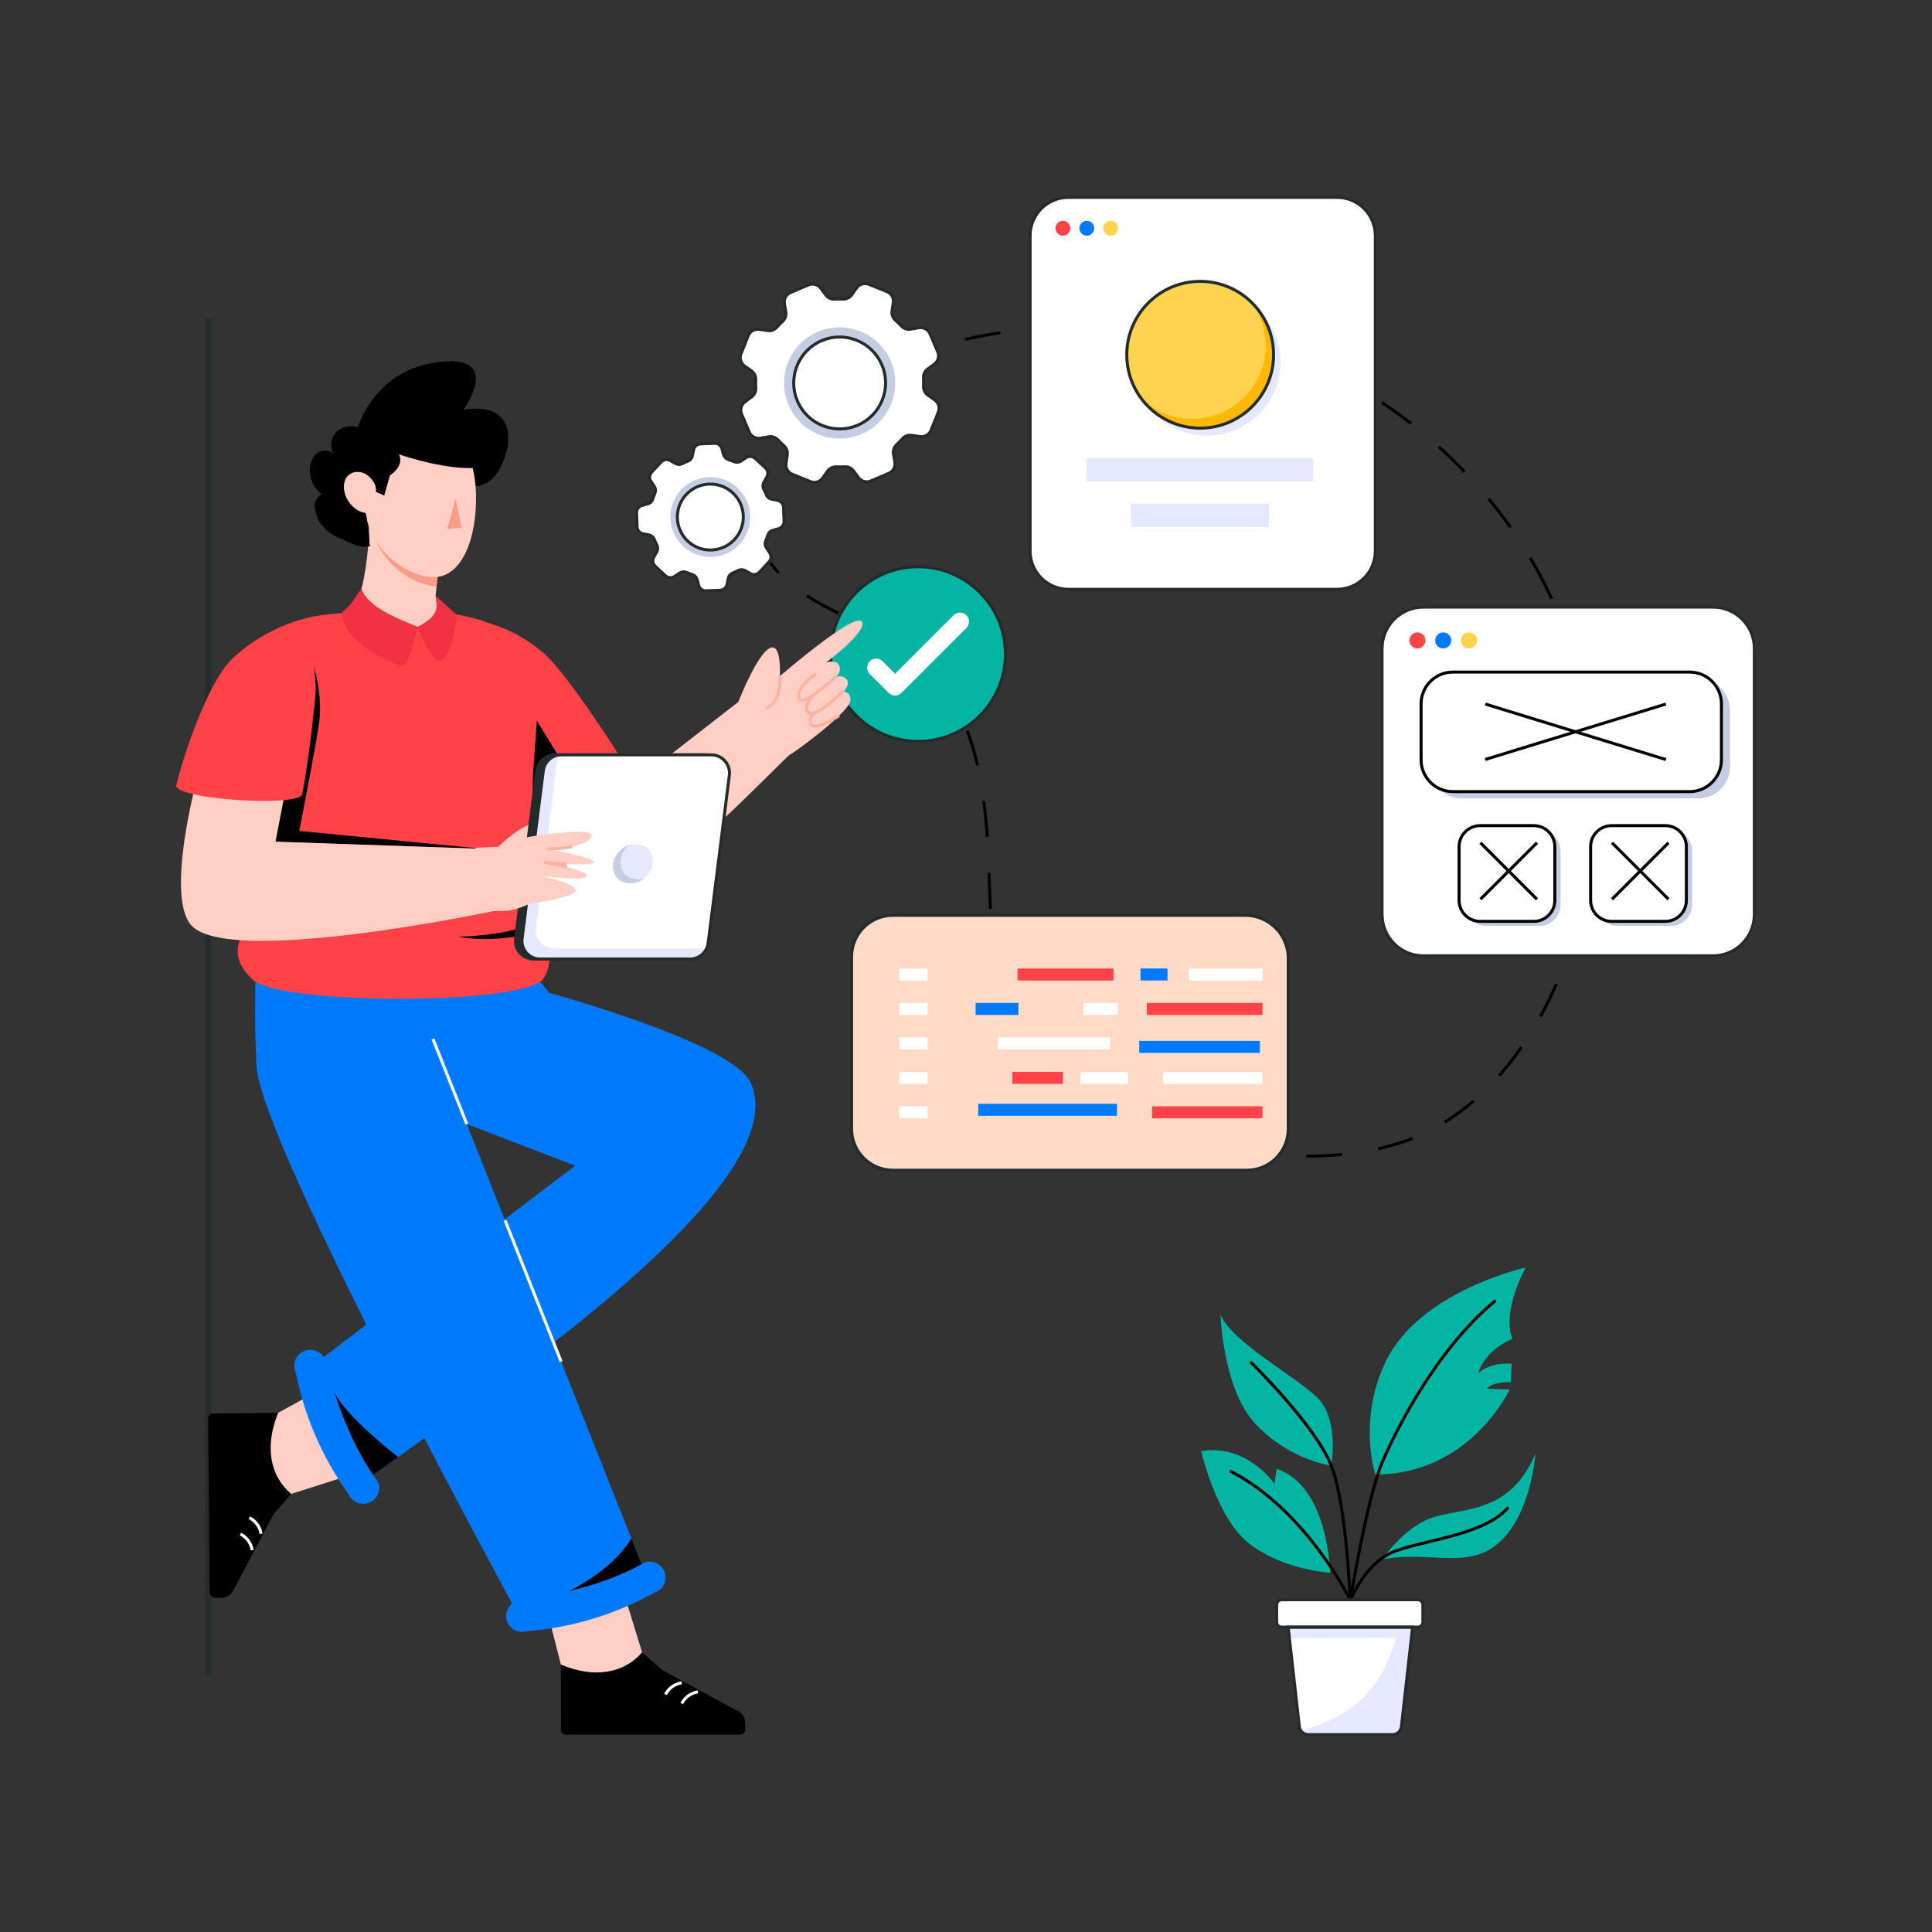 <svg xmlns="http://www.w3.org/2000/svg" enable-background="new 0 0 2500 2500" viewBox="0 0 2500 2500" id="software-testing"><rect x="0" y="0" width="2500" height="2500" fill="#333333" stroke="none"/><rect width="7.78" height="1755.1" x="265.41" y="412.83" fill="#242b2b"></rect><path d="M1690.39,1498.07l-0.04-3.89c16.74-0.16,31.92-0.91,46.44-2.31l0.37,3.87
				C1722.54,1497.16,1707.24,1497.92,1690.39,1498.07z M1643.62,1497.12c-15.86-0.71-31.39-1.7-45.8-2.67l-0.84-0.06l0.27-3.88
				l0.83,0.06c14.39,0.97,29.89,1.97,45.71,2.67L1643.62,1497.12z M1550.39,1490.58c-17.12-1.74-32.3-3.78-46.4-6.24l0.67-3.83
				c14.01,2.44,29.1,4.47,46.12,6.2L1550.39,1490.58z M1783.49,1488.53l-0.84-3.8c15.54-3.46,30.45-8,44.3-13.5l1.44,3.62
				C1814.34,1480.42,1799.23,1485.02,1783.49,1488.53z M1458.32,1473.84c-15.8-4.67-30.55-10.34-43.82-16.83l1.71-3.49
				c13.08,6.4,27.62,11.98,43.21,16.59L1458.32,1473.84z M1870.33,1453.78l-2.04-3.31c12.83-7.9,25.4-17.11,37.35-27.38l2.54,2.95
				C1896.08,1436.44,1883.34,1445.77,1870.33,1453.78z M1374.69,1432.03c-2.99-2.38-5.94-4.88-8.79-7.43
				c-8.74-7.85-16.9-16.6-24.23-26l3.07-2.39c7.19,9.23,15.19,17.8,23.76,25.5c2.79,2.5,5.69,4.95,8.61,7.29L1374.69,1432.03z
				 M1941.53,1393.05l-2.92-2.58c9.97-11.27,19.59-23.58,28.6-36.58l3.2,2.22C1961.32,1369.24,1951.6,1381.67,1941.53,1393.05z
				 M1316.95,1358.68c-6.5-13.32-12.19-28.06-16.92-43.77l3.72-1.12c4.67,15.52,10.29,30.05,16.69,43.19L1316.95,1358.68z
				 M1995.06,1316.26l-3.4-1.88c7.32-13.28,14.23-27.31,20.52-41.71l3.56,1.56C2009.4,1288.74,2002.44,1302.88,1995.06,1316.26z
				 M1289.29,1269.29c-2.59-14.48-4.65-29.65-6.3-46.4l3.87-0.38c1.64,16.64,3.68,31.72,6.25,46.1L1289.29,1269.29z M2032.69,1230.6
				l-3.68-1.26c4.98-14.53,9.47-29.52,13.33-44.56l3.77,0.96C2042.23,1200.88,2037.71,1215.97,2032.69,1230.6z M1279.63,1176.22
				c-0.57-11.45-1.04-23.6-1.51-39.38l-0.23-7.31l3.89-0.13l0.23,7.33c0.47,15.76,0.93,27.88,1.5,39.3L1279.63,1176.22z
				 M2055.99,1139.99l-3.83-0.68c2.67-15.18,4.8-30.68,6.31-46.08l3.87,0.38C2060.82,1109.11,2058.68,1124.71,2055.99,1139.99z
				 M1275.6,1082.97c-1.16-16.82-2.64-31.98-4.54-46.35l3.86-0.51c1.9,14.45,3.4,29.7,4.56,46.59L1275.6,1082.97z M2065.2,1046.89
				l-3.89-0.09c0.12-4.91,0.17-9.82,0.17-14.73c0-10.58-0.28-21.28-0.81-31.79l3.88-0.2c0.54,10.58,0.81,21.34,0.82,31.99
				C2065.37,1037.01,2065.32,1041.95,2065.2,1046.89z M1262.98,990.82c-3.63-15.89-8.06-30.85-13.16-44.48l3.65-1.36
				c5.16,13.78,9.63,28.92,13.3,44.97L1262.98,990.82z M2056.59,953.94c-1.93-15.34-4.46-30.79-7.52-45.91l3.81-0.77
				c3.08,15.22,5.62,30.76,7.56,46.2L2056.59,953.94z M1229.9,904.61c-8.12-13.53-17.51-25.87-27.93-36.69l2.8-2.7
				c10.62,11.02,20.19,23.6,28.46,37.38L1229.9,904.61z M2038.14,862.81c-4.21-14.92-9.04-29.81-14.35-44.24l3.65-1.34
				c5.34,14.54,10.2,29.52,14.44,44.53L2038.14,862.81z M1166.31,838.69c-11.14-7.32-23.61-14.37-40.41-22.87l1.75-3.47
				c16.94,8.57,29.52,15.69,40.79,23.09L1166.31,838.69z M1083.99,795.22c-11.73-5.84-26.98-13.69-41.04-22.64l2.09-3.28
				c13.9,8.86,29.04,16.65,40.68,22.45L1083.99,795.22z M2006.06,775.58c-6.47-14.08-13.57-28.02-21.1-41.44
				c-2.13-3.81-4.32-7.6-6.56-11.37l3.35-1.98c2.25,3.8,4.44,7.62,6.6,11.44c7.58,13.51,14.73,27.55,21.24,41.73L2006.06,775.58z
				 M1006.41,742.98c-10.4-11.19-18.19-23.14-23.79-36.55c-0.45-1.08-0.89-2.17-1.31-3.26l3.63-1.4c0.41,1.06,0.82,2.11,1.26,3.16
				c5.43,12.98,12.97,24.56,23.06,35.4L1006.41,742.98z M1953.1,683.7c-8.85-12.55-18.36-24.99-28.27-36.99l3-2.48
				c9.97,12.07,19.54,24.59,28.44,37.22L1953.1,683.7z M977.79,656.75l-3.89-0.14c0.53-15.32,3.66-30.85,9.31-46.16l3.65,1.34
				C981.35,626.71,978.29,641.84,977.79,656.75z M1893.88,611.94c-10.68-11.15-21.92-22.06-33.4-32.42l2.61-2.89
				c11.55,10.42,22.86,21.4,33.6,32.62L1893.88,611.94z M1008.8,571.39l-3.13-2.3c8.84-12.01,19.57-23.62,31.91-34.5l2.58,2.92
				C1028.02,548.2,1017.48,559.6,1008.8,571.39z M1824.83,549.62c-12.24-9.53-24.94-18.68-37.75-27.2l2.16-3.24
				c12.88,8.57,25.66,17.78,37.98,27.37L1824.83,549.62z M1077.27,509.76l-2.1-3.27c7.97-5.12,16.61-10.25,25.66-15.23
				c4.88-2.69,9.95-5.36,15.06-7.93l1.75,3.47c-5.07,2.56-10.1,5.2-14.94,7.87C1093.72,499.6,1085.16,504.67,1077.27,509.76z
				 M1747.41,498.14c-13.59-7.61-27.53-14.71-41.44-21.09l1.62-3.53c14,6.42,28.04,13.56,41.72,21.23L1747.41,498.14z
				 M1160.07,467.88l-1.42-3.62c14.19-5.56,29.08-10.69,44.26-15.24l1.12,3.72C1188.95,457.26,1174.16,462.36,1160.07,467.88z
				 M1662.95,459.47c-14.68-5.28-29.61-9.91-44.38-13.76l0.98-3.76c14.89,3.87,29.94,8.54,44.72,13.86L1662.95,459.47z
				 M1249.06,441.04l-0.84-3.8c14.95-3.31,30.43-6.2,46-8.59l0.59,3.84C1279.31,434.87,1263.92,437.75,1249.06,441.04z
				 M1573.09,436.12c-15.13-2.56-30.65-4.77-46.11-6.58l0.45-3.87c15.53,1.82,31.11,4.04,46.31,6.61L1573.09,436.12z
				 M1341.01,426.84l-0.36-3.87c15.23-1.41,30.94-2.42,46.69-3l0.14,3.89C1371.8,424.43,1356.16,425.43,1341.01,426.84z
				 M1480.59,425.29c-15.49-1.03-31.14-1.68-46.54-1.92l0.06-3.89c15.46,0.24,31.19,0.89,46.74,1.93L1480.59,425.29z"></path><circle cx="1188" cy="846.37" r="113.01" fill="#04b5a4"></circle><path fill="#242b2b" d="M1188,961.32c-63.39,0-114.96-51.57-114.96-114.95s51.57-114.95,114.96-114.95
					c63.38,0,114.95,51.57,114.95,114.95S1251.39,961.32,1188,961.32z M1188,735.3c-61.24,0-111.07,49.82-111.07,111.06
					s49.82,111.06,111.07,111.06c61.24,0,111.06-49.82,111.06-111.06S1249.24,735.3,1188,735.3z"></path><path fill="#ffcfc5" d="M643.05,986.35c0,0,81.36,176.17,131.49,186.5c49.77,10.3,240.25-192.32,247.26-196.08
					c9.72-5.28,76.26-54.72,78.58-69.9c1.66-10.99-8.71-12.03-8.71-12.03s9.22-9,3.83-15.83c-4.92-6.25-13.52-3.25-14.67-2.82
					c0.94-0.58,8.35-5.42,5.28-14.31c-3.29-9.43-16.59-4.74-17.46-4.45c1.66-1.23,56.02-41.82,46.19-53.35
					c-10.01-11.75-105.76,70.88-105.76,70.88s2.53-39.29-10.55-37.08c-16.95,2.86-43.12,70.41-43.12,70.41l-143.28,111.4
					l-37.34-53.1L643.05,986.35z"></path><path fill="#ffb29f" d="M1037.92,908.03c-0.24,0-0.47-0.01-0.7-0.04c-1.61-0.17-2.91-0.91-3.75-2.13
						c-1.79-2.59-2.37-5.58-1.74-8.88c2.38-12.52,22.1-25.91,22.94-26.48l2.17,3.23c-0.19,0.13-19.22,13.05-21.29,23.98
						c-0.43,2.27-0.06,4.22,1.13,5.95c0.13,0.19,0.35,0.4,0.96,0.47c6.95,0.72,29.65-17.81,42.29-29.67l2.66,2.83
						C1079.19,880.49,1049.52,908.03,1037.92,908.03z"></path><path fill="#ffb29f" d="M1050.08,925.19c-0.36,0-0.72-0.02-1.07-0.06c-2.63-0.3-4.73-1.68-6.06-3.99
						c-5.27-9.14,6.88-21.49,7.39-22.01l2.76,2.75c-2.95,2.97-9.93,11.87-6.78,17.32c0.72,1.25,1.71,1.91,3.12,2.07
						c9.78,1.04,32.42-20.74,40.28-29.26l2.86,2.64C1089.63,897.84,1063.96,925.19,1050.08,925.19z"></path><path fill="#ffb29f" d="M1054.57 941.57c-.92 0-1.77-.09-2.55-.28-1.96-.47-3.46-1.57-4.36-3.17-1.52-2.71-1.88-5.53-1.07-8.37 1.88-6.62 9.59-10.94 9.91-11.12l1.88 3.4c-.06.03-6.63 3.74-8.06 8.79-.52 1.83-.28 3.59.72 5.39.24.42.68 1 1.89 1.3 7.18 1.74 25.53-8.94 31.99-13.21l2.14 3.24C1084.75 929.09 1065.48 941.57 1054.57 941.57zM992.29 918.12l-1.58-3.56c19.58-8.7 16.47-39.1 16.44-39.41l3.87-.43C1011.17 876.09 1014.48 908.26 992.29 918.12z"></path><path fill="#ff4148" d="M803.19,980.59l-25.1,19.6l-29.64,20.36l-10.68,7.32l-28.6,19.6l-33.78,37.49l-50.47-214.7l-2.86-65.7
				c0,0,39.27,4.1,82.07,41.26C735.37,872.91,803.19,980.59,803.19,980.59z"></path><polygon points="748.45 1020.55 737.77 1027.87 684.15 1078.96 694.65 932.5"></polygon><path d="M302.77,2056.33l51.24-96.97l22.76-26.26l-16.81-104.95l-82.41,0.85c-4.31-0.84-8.23,2.45-8.19,6.75l2.11,225
				c0.04,3.78,3.13,6.82,6.91,6.78l8.16-0.08C293.74,2067.39,300.11,2063.03,302.77,2056.33z"></path><path fill="#ffcfc5" d="M376.77,1933.1l100.82-32.1l-33.98-118.85l-83.65,46C342.38,1870.97,348.93,1909.45,376.77,1933.1z"></path><path fill="#007afd" d="M405.06,1766.59l12.61,29.02l52.77,121.48c0,0,17.1-11.67,44.71-31.73
				c125.2-91.01,517.28-354.76,455.91-484.91c-24.25-51.36-260.2-115.52-260.2-115.52l-45.43-55.26c0,0-148.81-6.98-151.81-6.98
				s-39.98,181.77-39.98,181.77l270.68,103.88L405.06,1766.59z"></path><path d="M417.67,1795.61l52.77,121.48c0,0,17.1-11.67,44.71-31.73c0,0-68.42-52.95-82.26-83.49
				C427.69,1790.37,422.26,1790.59,417.67,1795.61z"></path><path fill="#007afd" d="M382.57,1775.5c11.07,54.93,32.62,107.87,68.58,158.06c4.54,10.46,16.65,15.24,27.11,10.7
				c10.42-4.52,15.24-16.65,10.71-27.11c-31.6-42.25-52.56-97.21-68.58-158.06c-4.54-10.46-16.69-15.23-27.11-10.7
				c-5.25,2.28-9.04,6.41-10.98,11.33C380.38,1764.63,380.3,1770.29,382.57,1775.5z"></path><path d="M953.42,2213.29l-96.48-52.15l-26.05-23l-105.11,15.82l0.08,82.42c-0.88,4.3,2.37,8.25,6.67,8.25h225.01
				c3.78,0,6.85-3.07,6.85-6.85v-8.16C964.4,2222.42,960.1,2216.01,953.42,2213.29z"></path><path fill="#ffcfc5" d="M830.89,2138.14l-31.15-101.12l-98.89,19.08l24.94,97.86C768.44,2171.94,806.98,2165.75,830.89,2138.14z"></path><path fill="#fff" d="M862.87 2193.46l-3.43-1.84c7.77-14.51 21.97-15.96 22.57-16.01l.36 3.87C881.86 2179.53 869.63 2180.85 862.87 2193.46zM883.9 2205.19l-3.43-1.84c7.77-14.51 21.97-15.96 22.57-16.01l.36 3.87C902.89 2191.26 890.66 2192.58 883.9 2205.19zM335.91 1984.97c-.06-.52-1.49-12.74-14.16-19.37l1.8-3.45c14.59 7.63 16.17 21.82 16.23 22.42L335.91 1984.97zM324.38 2006.11c-.06-.52-1.49-12.74-14.16-19.37l1.81-3.45c14.58 7.64 16.17 21.83 16.22 22.43L324.38 2006.11z"></path><path fill="#007afd" d="M332.18,1381.22c6.98,102.22,344.38,719.38,344.38,719.38l168.5-39.29l-7.81-19.63l-20.24-50.96
				l-282.43-711.1l-202.73-56.93C331.86,1222.69,327.81,1317.42,332.18,1381.22z"></path><rect width="3.89" height="118.6" x="580.21" y="1340.09" fill="#fff" transform="rotate(-21.659 582.275 1399.493)"></rect><rect width="3.89" height="196.84" x="687.89" y="1572.08" fill="#fff" transform="rotate(-21.659 689.944 1670.578)"></rect><path fill="#ff4148" d="M328.49,1268.95c39.29,30.47,330.43,32.13,372.39,0.14c3.47-2.64,27.47-39.43-14.49-61.41
				c0.04-3.61,0.04-7.37,0.07-11.24c1.23-116.64,10.48-334.66-11.06-361.3c-33.51-41.39-118.99-46.73-156.47-44.28
				c-48.29,3.18-137.56-4.92-170.13,35.28c-33.94,41.96-31.08,263.2-26.64,373.22C286.24,1237.33,327.99,1267.72,328.49,1268.95z"></path><path d="M406.1,862.7c0,0,11.09,34.25,7.18,70.04c-2.19,20.09-26.02,142.48-26.02,142.48l238.88,23.26l-269.67-9.31V930.79
				L406.1,862.7z"></path><path fill="#ffcfc5" d="M254.6,1009.27c0,0-40.19,147.83-7.86,187.18c45.94,55.93,392.32-17.61,392.32-17.61l-12.92-80.36
				l-269.67-9.31l18.64-96.55L254.6,1009.27z"></path><path fill="#ff4148" d="M391.1,1027.25c-1.04,17.82-164.17,7.16-163.13-10.65c10.81-44.76,42.11-133.67,70.91-162.47
				c38.95-38.95,89.47-51.98,89.47-51.98s24.64,53.98,19.4,102.92C404.82,932.31,398.26,992.7,391.1,1027.25z"></path><path d="M716.39,2068.57l120.87-26.89l-20.24-50.96C796.06,2024.4,759.87,2048.76,716.39,2068.57z"></path><path fill="#007afd" d="M681.49,2110.81c55.85-4.58,110.93-19.82,164.98-49.68c10.92-3.29,17.08-14.76,13.79-25.68
				c-3.28-10.88-14.76-17.08-25.68-13.79c-45.65,26.45-102.68,40.86-164.98,49.68c-10.92,3.29-17.07,14.8-13.79,25.68
				c1.65,5.48,5.31,9.73,9.97,12.23C670.44,2111.71,676.05,2112.45,681.49,2110.81z"></path><path d="M592.85,1212.06c48.4,8.86,93.54-4.37,93.54-4.37c0.04-3.61,0.04-7.37,0.07-11.24
				C648.41,1211.63,592.85,1212.06,592.85,1212.06z"></path><path fill="#ffcfc5" d="M639.06,1101.42c0,0,40.3-42.68,60.76-35.51c20.46,7.16-27.84,42.97-27.84,42.97"></path><path fill="#242b2b" d="M690.47,1240.98H884.6c11.85,0,21.85-8.81,23.33-20.58l27.44-217.17c1.78-14.06-9.15-26.46-23.33-26.46
				H717.95c-11.86,0-21.85,8.81-23.33,20.58l-27.44,217.17C665.41,1228.57,676.33,1240.98,690.47,1240.98z"></path><path fill="#242b2b" d="M884.61,1242.92H690.47c-7.29,0-14.24-3.14-19.06-8.61c-4.83-5.48-7.07-12.79-6.15-20.04l27.44-217.17
				c1.6-12.7,12.46-22.28,25.26-22.28h194.09c7.32,0,14.28,3.14,19.11,8.61c4.83,5.48,7.07,12.78,6.15,20.04l-27.44,217.17
				C908.26,1233.35,897.41,1242.92,884.61,1242.92z M717.95,978.71c-10.84,0-20.05,8.11-21.4,18.87l-27.44,217.17
				c-0.78,6.15,1.12,12.34,5.21,16.98c4.08,4.63,9.97,7.29,16.15,7.29h194.13c10.84,0,20.04-8.11,21.4-18.87l27.44-217.17
				c0.78-6.15-1.12-12.34-5.21-16.98c-4.09-4.64-9.99-7.3-16.19-7.3H717.95z"></path><path fill="#fff" d="M698.87,1240.98H893c11.85,0,21.85-8.81,23.33-20.58l27.44-217.17c1.78-14.06-9.15-26.46-23.33-26.46H726.35
				c-11.86,0-21.85,8.81-23.33,20.58l-27.44,217.17C673.8,1228.57,684.73,1240.98,698.87,1240.98z"></path><path fill="#e5e8ff" d="M720.93,983.63c0.3-2.33,0.93-4.57,1.86-6.6c-10.25,1.57-18.46,9.74-19.77,20.32l-27.44,217.17
				c-1.78,14.06,9.15,26.46,23.29,26.46H893c9.48,0,17.83-5.67,21.47-13.97c-1.14,0.17-2.37,0.25-3.56,0.25H716.78
				c-14.14,0-25.07-12.41-23.29-26.46"></path><path fill="#242b2b" d="M893,1242.92H698.87c-7.3,0-14.24-3.14-19.06-8.61c-4.83-5.48-7.07-12.79-6.15-20.04l27.44-217.17
				c1.6-12.7,12.46-22.28,25.26-22.28h194.09c7.32,0,14.28,3.14,19.11,8.62c4.82,5.48,7.07,12.78,6.15,20.03l-27.44,217.17
				C916.66,1233.35,905.8,1242.92,893,1242.92z M726.35,978.71c-10.84,0-20.05,8.11-21.4,18.87l-27.44,217.17
				c-0.78,6.15,1.12,12.34,5.21,16.99c4.08,4.63,9.97,7.29,16.15,7.29H893c10.84,0,20.05-8.11,21.4-18.87l27.44-217.17
				c0.78-6.15-1.12-12.34-5.21-16.98c-4.09-4.64-9.99-7.3-16.19-7.3H726.35z"></path><path fill="#ffcfc5" d="M616.27,1096.99l32.1-1.48c0,0,16.03-9.15,37.08-12.77c21.05-3.61,77.33-10.75,79.5-2.72
				c3.64,13.46-41.05,19.64-56.6,18.28c0,0,59.78,11.13,60.24,17.46c0.45,6.33-64.89,0.03-64.89,0.03s57.44,9.61,55.5,17.64
				c-1.94,8.03-61.17-0.32-61.17-0.32s50.48,10.47,46.75,19.76c-3.73,9.28-58.38,16.26-58.38,16.26s-14.38,6.61-25.75,8.79
				c-11.37,2.18-52.24-0.1-52.24-0.1C595.16,1167.46,601.3,1103.9,616.27,1096.99z"></path><path fill="#ffb29f" d="M733.12,1123.83c-14.31-3.53-29.6-6.1-29.75-6.12l0.64-3.84c0.16,0.03,15.59,2.62,30.05,6.18L733.12,1123.83
				z"></path><path fill="#ffb29f" d="M733.49 1119.95c-15.2-.81-29.84-2.21-29.98-2.22l.37-3.87c.14.02 14.7 1.41 29.81 2.21L733.49 1119.95zM713.32 1100.43c-1.88 0-3.61-.06-5.14-.2l.34-3.87c6.35.57 19.19-.21 31.39-2.75l.79 3.81C731.61 1099.31 721.15 1100.43 713.32 1100.43z"></path><path fill="#e5e8ff" d="M815.44,1143.06c14.06,0,27.02-11.41,28.99-25.46c1.93-14.06-7.88-25.43-21.94-25.43
				c-14.06,0-27.02,11.37-28.99,25.43C791.57,1131.65,801.39,1143.06,815.44,1143.06z"></path><path fill="#c5cde3" d="M815.44,1143.05c6.48,0,12.81-2.43,17.85-6.52c-2.69,0.87-5.46,1.33-8.3,1.33
				c-14.06,0-23.87-11.41-21.94-25.46c1.06-7.5,5.23-14.25,11.06-18.87c-10.5,3.37-19.06,12.88-20.61,24.06
				C791.56,1131.64,801.38,1143.05,815.44,1143.05z"></path><path d="M657.45,572.71c0,0-5.37,49.87-38.14,56.05s-40.21-25.38-40.21-25.38l16.7-37.68l29.23,1.16"></path><path fill="#ffcfc5" d="M467.69,762.24l17.59,40.8l55.06,8.02l30.17,8.2l-6.84-48.44l1.25-11.91l3.35-31.5l-90.92-63.88
				c0.18,4.16,0.27,8.28,0.27,12.32C477.88,724.01,467.69,762.24,467.69,762.24z"></path><path fill="#fc9b88" d="M477.35,663.53c0.18,4.16,0.27,8.28,0.27,12.32c0.59,0.12,1.16,0.21,1.72,0.28
				c0.93,2.53,1.54,5.42,1.87,8.61c10.77,43.09,51.14,72.29,83.7,74.16l3.35-31.5L477.35,663.53z"></path><path fill="#f23243" d="M467.68 762.24c8.61 22.92 43.97 37.18 72.65 48.81 0 0-10.8 51.16-19.56 50.63-8.07-.49-80.45-30.06-77.85-70.12C454.84 783.74 458.28 773.63 467.68 762.24zM540.34 811.06c0 0 15.03 39.82 26.37 43.52 12.91 4.21 24.7-40.12 23.59-59.57l-26.63-24.18C565.56 784.28 569.77 796.32 540.34 811.06z"></path><path fill="#ffcfc5" d="M562.01,746.74c-33.09,0.16-76.07-29.6-87.27-74.29c-0.31-3.18-0.92-6.08-1.86-8.61
				c-7.74-0.93-15.91-6.08-21.61-14.36c-9.04-13.14-8.48-29.34,1.36-36.01c5.61-3.85,12.86-3.87,19.85-0.6
				c7.15-46.03,34.31-80.35,67.63-81.3c22.24-0.63,42.54,13.67,56.53,36.73c1.69,2.77,3.3,5.68,4.79,8.71
				c8.57,17.26,13.87,38.36,14.45,61.19C617.65,698.15,596.79,746.55,562.01,746.74z"></path><path d="M410.32,668.54c4.76,12.98,16.26,22.73,29.14,27.87c13.77,5.43,25.7,14.32,39.86,9.97l-1.38-2.48
				c0.67-11.32-2.22-22.35-3.23-31.46c-0.27-3.15-0.88-6.07-1.83-8.6c-7.73-0.92-15.91-6.09-21.62-14.34
				c-9.02-13.19-8.44-29.36,1.36-36.05c5.61-3.86,12.87-3.86,19.83-0.58c0,0,15.68,9.12,14.02,23.65l10.8,4.66l7.29-26.06
				c0,0,19.19-11.85,11.74-27.22c0,0,134.61,47.43,140.9-12.6c6.29-60.03-57.63-44.79-57.63-44.79s6.04-8.33,10.69-18.94
				c9.33-21.02,13.34-51.04-45.53-42.72c-67.6,9.56-93.34,60.47-101.75,84.02c-8.41-2.94-19.48-0.78-26.28,4.74
				c-8.93,7.31-10.98,21.68-4.42,31.16c-4.05-6.23-13.4-7.4-19.84-3.72c-6.4,3.68-10.09,11.02-11.17,18.35
				c-2.02,13.4,3.92,27.69,14.77,35.75C405.08,647.59,405.6,655.56,410.32,668.54z"></path><polygon fill="#fc9b88" points="589.46 645.34 597.37 682.9 578.87 684.35"></polygon><path fill="#fff" d="M1781.15,304.96v408.01c0,27.4-22.2,49.6-49.6,49.6h-347.56c-27.4,0-49.58-22.2-49.58-49.6V304.96
				c0-27.4,22.18-49.6,49.58-49.6h347.56C1758.95,255.37,1781.15,277.56,1781.15,304.96z"></path><path fill="#242b2b" d="M1730.08,764.51h-347.55c-28.42,0-51.53-23.12-51.53-51.53V304.96c0-28.42,23.12-51.54,51.53-51.54h347.55
				c28.42,0,51.54,23.12,51.54,51.54v408.01C1781.61,741.39,1758.49,764.51,1730.08,764.51z M1382.52,257.32
				c-26.27,0-47.64,21.37-47.64,47.65v408.01c0,26.27,21.37,47.64,47.64,47.64h347.55c26.27,0,47.65-21.37,47.65-47.64V304.96
				c0-26.27-21.37-47.65-47.65-47.65H1382.52z"></path><path fill="#ff4148" d="M1373.52,304.79c-3.79-0.7-6.83-3.76-7.55-7.55c-1.28-6.77,4.53-12.58,11.29-11.29
				c3.79,0.7,6.84,3.76,7.56,7.55C1386.1,300.26,1380.29,306.07,1373.52,304.79z"></path><path fill="#007afd" d="M1404.44,304.79c-3.79-0.7-6.83-3.76-7.55-7.55c-1.28-6.77,4.53-12.58,11.29-11.29
				c3.79,0.7,6.84,3.76,7.56,7.55C1417.02,300.26,1411.2,306.07,1404.44,304.79z"></path><path fill="#ffd24f" d="M1435.36,304.79c-3.79-0.7-6.83-3.76-7.55-7.55c-1.28-6.77,4.53-12.58,11.29-11.29
				c3.79,0.7,6.84,3.76,7.56,7.55C1447.93,300.26,1442.12,306.07,1435.36,304.79z"></path><circle cx="1562.01" cy="468.74" r="94.98" fill="#e5e8ff"></circle><circle cx="1553.03" cy="459.05" r="94.98" fill="#ffd24f"></circle><path fill="#ffb902" d="M1648.01,459.05c0,52.45-42.53,94.98-94.98,94.98c-31.69,0-59.79-15.54-77.02-39.41
				c17.16,16.97,40.72,27.4,66.72,27.4c52.45,0,94.98-42.53,94.98-94.98c0-20.76-6.64-39.95-17.96-55.56
				C1637.2,408.67,1648.01,432.6,1648.01,459.05z"></path><path fill="#242b2b" d="M1553.03,555.97c-53.44,0-96.92-43.48-96.92-96.92s43.48-96.92,96.92-96.92c53.44,0,96.92,43.48,96.92,96.92
				S1606.47,555.97,1553.03,555.97z M1553.03,366.02c-51.3,0-93.03,41.73-93.03,93.03s41.73,93.03,93.03,93.03
				c51.3,0,93.03-41.73,93.03-93.03S1604.33,366.02,1553.03,366.02z"></path><rect width="292.94" height="30.32" x="1406.27" y="592.65" fill="#e5e8ff"></rect><rect width="178.51" height="30.32" x="1463.49" y="651.58" fill="#e5e8ff"></rect><path fill="#fff" d="M2271.69,839.07v344.29c0,29.54-23.94,53.48-53.48,53.48h-374.79c-29.54,0-53.46-23.94-53.46-53.48V839.07
				c0-29.54,23.92-53.48,53.46-53.48h374.79C2247.75,785.59,2271.69,809.53,2271.69,839.07z"></path><path fill="#242b2b" d="M2216.62,1238.78h-374.78c-30.56,0-55.42-24.86-55.42-55.42V839.07c0-30.56,24.86-55.42,55.42-55.42h374.78
				c30.56,0,55.42,24.86,55.42,55.42v344.29C2272.04,1213.92,2247.18,1238.78,2216.62,1238.78z M1841.84,787.54
				c-28.41,0-51.53,23.12-51.53,51.53v344.29c0,28.41,23.12,51.53,51.53,51.53h374.78c28.41,0,51.53-23.12,51.53-51.53V839.07
				c0-28.42-23.12-51.53-51.53-51.53H1841.84z"></path><path fill="#ff4148" d="M1832.13,838.88c-4.08-0.76-7.36-4.06-8.14-8.14c-1.38-7.3,4.88-13.56,12.18-12.18
				c4.08,0.76,7.38,4.06,8.15,8.14C1845.69,834,1839.43,840.27,1832.13,838.88z"></path><path fill="#007afd" d="M1865.47,838.88c-4.08-0.76-7.36-4.06-8.14-8.14c-1.38-7.3,4.88-13.56,12.18-12.18
				c4.08,0.76,7.38,4.06,8.15,8.14C1879.03,834,1872.77,840.27,1865.47,838.88z"></path><path fill="#ffd24f" d="M1898.81,838.88c-4.08-0.76-7.36-4.06-8.14-8.14c-1.38-7.3,4.88-13.56,12.18-12.18
				c4.08,0.76,7.38,4.06,8.15,8.14C1912.37,834,1906.11,840.27,1898.81,838.88z"></path><path fill="#c5cde3" d="M2238.68,919.52v72.47c0,22.69-18.41,41.11-41.11,41.11h-306.42c-22.72,0-41.11-18.41-41.11-41.11v-72.47
				c0-22.72,18.39-41.11,41.11-41.11h306.42C2220.27,878.41,2238.68,896.8,2238.68,919.52z"></path><path fill="#fff" d="M2227.52,910.77v72.47c0,22.69-18.39,41.11-41.11,41.11h-306.42c-22.69,0-41.11-18.41-41.11-41.11v-72.47
				c0-22.72,18.41-41.11,41.11-41.11h306.42C2209.13,869.67,2227.52,888.06,2227.52,910.77z"></path><path d="M2186.41,1026.3h-306.42c-23.74,0-43.05-19.31-43.05-43.05v-72.47c0-23.74,19.31-43.05,43.05-43.05h306.42
				c23.74,0,43.05,19.31,43.05,43.05v72.47C2229.47,1006.98,2210.15,1026.3,2186.41,1026.3z M1879.99,871.61
				c-21.59,0-39.16,17.57-39.16,39.16v72.47c0,21.59,17.57,39.16,39.16,39.16h306.42c21.59,0,39.16-17.57,39.16-39.16v-72.47
				c0-21.59-17.57-39.16-39.16-39.16H1879.99z"></path><line x1="2155.65" x2="1921.92" y1="911.08" y2="982.92" fill="#fff"></line><rect width="244.53" height="3.89" x="1916.52" y="945.06" transform="rotate(-17.06 2038.407 947.043)"></rect><line x1="1921.92" x2="2155.65" y1="911.08" y2="982.92" fill="#fff"></line><rect width="3.89" height="244.53" x="2036.84" y="824.74" transform="rotate(-72.915 2038.75 946.964)"></rect><path fill="#c5cde3" d="M2019.32,1101.34v69.53c0,15.01-12.18,27.19-27.19,27.19h-69.53c-15.01,0-27.19-12.18-27.19-27.19v-69.53
				c0-15.02,12.18-27.19,27.19-27.19h69.53C2007.14,1074.15,2019.32,1086.31,2019.32,1101.34z"></path><path fill="#fff" d="M2011.95,1095.55v69.51c0,15.02-12.18,27.19-27.2,27.19h-69.51c-15.02,0-27.19-12.16-27.19-27.19v-69.51
				c0-15.02,12.16-27.19,27.19-27.19h69.51C1999.77,1068.36,2011.95,1080.53,2011.95,1095.55z"></path><path d="M1984.75,1194.2h-69.51c-16.06,0-29.13-13.07-29.13-29.13v-69.51c0-16.06,13.07-29.13,29.13-29.13h69.51
				c16.07,0,29.15,13.07,29.15,29.13v69.51C2013.9,1181.13,2000.82,1194.2,1984.75,1194.2z M1915.24,1070.31
				c-13.92,0-25.24,11.32-25.24,25.24v69.51c0,13.92,11.32,25.24,25.24,25.24h69.51c13.93,0,25.26-11.32,25.26-25.24v-69.51
				c0-13.92-11.33-25.24-25.26-25.24H1915.24z"></path><line x1="1988.84" x2="1915.71" y1="1090.5" y2="1163.63" fill="#fff"></line><rect width="103.43" height="3.89" x="1900.56" y="1125.12" transform="rotate(-45.001 1952.274 1127.095)"></rect><line x1="1915.71" x2="1988.84" y1="1090.5" y2="1163.63" fill="#fff"></line><rect width="3.89" height="103.43" x="1950.33" y="1075.35" transform="rotate(-45.001 1952.35 1127.105)"></rect><path fill="#c5cde3" d="M2189.53,1101.34v69.53c0,15.01-12.18,27.19-27.19,27.19h-69.53c-15.01,0-27.19-12.18-27.19-27.19v-69.53
				c0-15.02,12.18-27.19,27.19-27.19h69.53C2177.35,1074.15,2189.53,1086.31,2189.53,1101.34z"></path><path fill="#fff" d="M2182.16,1095.55v69.51c0,15.02-12.18,27.19-27.2,27.19h-69.51c-15.02,0-27.19-12.16-27.19-27.19v-69.51
				c0-15.02,12.16-27.19,27.19-27.19h69.51C2169.98,1068.36,2182.16,1080.53,2182.16,1095.55z"></path><path d="M2154.95,1194.2h-69.51c-16.06,0-29.13-13.07-29.13-29.13v-69.51c0-16.06,13.07-29.13,29.13-29.13h69.51
				c16.07,0,29.15,13.07,29.15,29.13v69.51C2184.1,1181.13,2171.02,1194.2,2154.95,1194.2z M2085.44,1070.31
				c-13.92,0-25.24,11.32-25.24,25.24v69.51c0,13.92,11.32,25.24,25.24,25.24h69.51c13.93,0,25.26-11.32,25.26-25.24v-69.51
				c0-13.92-11.33-25.24-25.26-25.24H2085.44z"></path><line x1="2159.05" x2="2085.92" y1="1090.5" y2="1163.63" fill="#fff"></line><rect width="103.42" height="3.89" x="2070.77" y="1125.12" transform="rotate(-45.001 2122.482 1127.097)"></rect><line x1="2085.92" x2="2159.05" y1="1090.5" y2="1163.63" fill="#fff"></line><rect width="3.89" height="103.42" x="2120.54" y="1075.36" transform="rotate(-45.001 2122.482 1127.097)"></rect><path fill="#ffdac7" d="M1667,1240.01v220.82c0,29.5-23.93,53.43-53.43,53.43h-458.2c-29.5,0-53.43-23.93-53.43-53.43v-222.97
					c0-29.5,23.93-53.43,53.43-53.43h456.04C1641.99,1184.43,1667,1209.43,1667,1240.01z"></path><path fill="#242b2b" d="M1613.57,1516.2h-458.2c-30.53,0-55.37-24.84-55.37-55.37v-222.97c0-30.53,24.84-55.37,55.37-55.37h456.04
					c31.72,0,57.53,25.81,57.53,57.53v220.82C1668.94,1491.36,1644.1,1516.2,1613.57,1516.2z M1155.37,1186.37
					c-28.39,0-51.48,23.09-51.48,51.48v222.97c0,28.39,23.09,51.48,51.48,51.48h458.2c28.39,0,51.48-23.09,51.48-51.48v-220.82
					c0-29.57-24.06-53.64-53.64-53.64H1155.37z"></path><rect width="36.74" height="15.52" x="1163.57" y="1253.22" fill="#fff"></rect><rect width="124.16" height="15.52" x="1316.71" y="1253.22" fill="#ff4148"></rect><rect width="34.92" height="15.52" x="1475.79" y="1253.22" fill="#007afd"></rect><rect width="95.17" height="15.52" x="1538.42" y="1253.22" fill="#fff"></rect><rect width="36.74" height="15.52" x="1163.57" y="1297.81" fill="#fff"></rect><rect width="55.43" height="15.52" x="1262.39" y="1297.81" fill="#007afd"></rect><rect width="44.34" height="15.52" x="1402.07" y="1297.81" fill="#fff"></rect><rect width="149.49" height="15.52" x="1484.1" y="1297.81" fill="#ff4148"></rect><rect width="36.74" height="15.52" x="1163.57" y="1342.4" fill="#fff"></rect><rect width="145.22" height="15.52" x="1291.21" y="1342.4" fill="#fff"></rect><rect width="156.14" height="15.52" x="1474.16" y="1346.88" fill="#007afd"></rect><rect width="65.4" height="15.52" x="1310.06" y="1386.99" fill="#ff4148"></rect><rect width="61.52" height="15.52" x="1398.19" y="1386.99" fill="#fff"></rect><rect width="128.43" height="15.52" x="1505.16" y="1386.99" fill="#fff"></rect><rect width="36.74" height="15.52" x="1163.57" y="1386.99" fill="#fff"></rect><rect width="142.84" height="15.52" x="1490.75" y="1431.58" fill="#ff4148"></rect><rect width="179.58" height="15.52" x="1265.76" y="1428.3" fill="#007afd"></rect><rect width="36.74" height="15.52" x="1163.57" y="1431.58" fill="#fff"></rect><path fill="#fff" d="M1158.23 900.04c-2.99 0-5.97-1.14-8.25-3.42l-24.47-24.46c-4.56-4.55-4.56-11.94 0-16.5 4.55-4.56 11.94-4.56 16.5 0l16.22 16.21 75.76-75.76c4.56-4.56 11.94-4.56 16.5 0 4.56 4.55 4.56 11.95 0 16.5l-84.01 84.01C1164.2 898.9 1161.22 900.04 1158.23 900.04zM1203.43 431.93l9.95 23.35c2.39 5.62.63 12.12-4.26 15.76l-8.87 6.58c-3.59 2.67-5.55 7-5.28 11.47.22 3.58.25 7.12.1 10.68-.18 4.47 1.85 8.77 5.51 11.38l8.98 6.4c4.97 3.52 6.88 10.02 4.59 15.66l-9.48 23.6c-2.29 5.64-8.14 9-14.16 8.12l-10.92-1.63c-4.45-.66-8.89 1.04-11.88 4.39-2.34 2.66-4.84 5.2-7.44 7.64-3.31 3.05-4.89 7.5-4.14 11.93l1.82 10.87c1.01 6.02-2.23 11.92-7.85 14.32l-23.38 9.96c-5.6 2.38-12.12.63-15.74-4.27l-6.57-8.84c-2.68-3.61-7-5.55-11.47-5.28-3.59.19-7.15.24-10.69.08-4.49-.17-8.77 1.85-11.38 5.51l-6.39 9c-3.56 4.96-10.03 6.86-15.69 4.6l-23.59-9.51c-5.66-2.26-9.02-8.13-8.12-14.16l1.6-10.91c.66-4.45-1.01-8.9-4.38-11.86-2.65-2.37-5.2-4.84-7.63-7.47-3.04-3.29-7.5-4.89-11.93-4.14l-10.87 1.82c-6.02 1.01-11.95-2.22-14.34-7.84l-9.95-23.35c-2.39-5.62-.61-12.13 4.28-15.77l8.84-6.57c3.61-2.68 5.55-7 5.28-11.47-.22-3.58-.23-7.13-.1-10.68.2-4.48-1.85-8.77-5.51-11.38l-8.98-6.4c-4.97-3.52-6.88-10.02-4.59-15.66l9.48-23.6c2.29-5.64 8.14-9 14.18-8.13l10.92 1.63c4.45.66 8.87-1.03 11.86-4.38 2.34-2.66 4.84-5.2 7.47-7.65 3.29-3.04 4.89-7.5 4.14-11.93l-1.82-10.87c-1.03-6.01 2.22-11.95 7.81-14.33l23.38-9.96c5.62-2.39 12.13-.61 15.77 4.28l6.57 8.84c2.68 3.61 6.98 5.56 11.47 5.28 3.56-.18 7.13-.23 10.67-.07 4.49.17 8.79-1.86 11.4-5.52l6.39-9c3.53-4.95 10-6.85 15.66-4.59l23.59 9.51c5.66 2.26 9.02 8.13 8.12 14.16l-1.6 10.91c-.66 4.45 1.03 8.87 4.38 11.86 2.67 2.36 5.2 4.84 7.63 7.47 3.04 3.29 7.52 4.88 11.93 4.14l10.89-1.83C1195.13 423.08 1201.04 426.31 1203.43 431.93z"></path><path fill="#242b2b" d="M1053.72,626.11c-1.88,0-3.79-0.35-5.63-1.08l-23.59-9.52c-6.53-2.61-10.36-9.29-9.31-16.25l1.6-10.9
				c0.57-3.79-0.84-7.57-3.74-10.12c-2.91-2.6-5.45-5.09-7.78-7.62c-2.62-2.85-6.42-4.18-10.18-3.54l-10.86,1.82
				c-6.94,1.14-13.7-2.54-16.45-8.99l-9.95-23.35c-2.75-6.46-0.73-13.9,4.91-18.1l8.85-6.57c3.05-2.26,4.73-5.92,4.5-9.8
				c-0.21-3.42-0.24-6.98-0.11-10.86c0.18-3.88-1.58-7.51-4.69-9.72l-8.98-6.4c-5.74-4.06-7.91-11.46-5.26-17.98l9.48-23.59
				c2.63-6.49,9.33-10.32,16.26-9.33l10.93,1.63c3.78,0.56,7.53-0.85,10.12-3.76c2.26-2.58,4.74-5.13,7.59-7.78
				c2.86-2.64,4.18-6.45,3.55-10.19l-1.82-10.87c-1.19-6.92,2.5-13.69,8.97-16.44l23.38-9.96c6.46-2.74,13.9-0.73,18.1,4.92
				l6.58,8.84c2.26,3.05,5.85,4.74,9.79,4.5c3.9-0.21,7.45-0.23,10.87-0.07c3.94,0.09,7.53-1.61,9.73-4.71l6.39-9
				c4.07-5.7,11.45-7.87,17.97-5.26l23.59,9.51c6.53,2.61,10.36,9.29,9.31,16.25l-1.6,10.9c-0.56,3.75,0.84,7.54,3.75,10.13
				c2.71,2.39,5.25,4.88,7.76,7.61c2.63,2.85,6.45,4.17,10.18,3.54l10.89-1.83c6.91-1.12,13.68,2.54,16.43,9l9.95,23.35
				c2.75,6.46,0.74,13.89-4.88,18.09l-8.87,6.58c-3.05,2.26-4.73,5.93-4.5,9.8c0.22,3.69,0.26,7.25,0.11,10.87
				c-0.16,3.88,1.6,7.51,4.69,9.71l8.98,6.4c5.74,4.07,7.91,11.46,5.26,17.98l-9.48,23.59c-2.64,6.5-9.31,10.29-16.25,9.32
				l-10.92-1.63c-3.76-0.56-7.55,0.85-10.14,3.76c-2.24,2.54-4.71,5.09-7.56,7.77c-2.86,2.64-4.19,6.44-3.56,10.2l1.82,10.86
				c1.16,6.92-2.54,13.68-9,16.43l-23.38,9.96c-6.47,2.76-13.9,0.74-18.07-4.9l-6.57-8.84c-2.26-3.05-5.96-4.73-9.8-4.5
				c-3.88,0.21-7.44,0.24-10.89,0.08c-3.97-0.08-7.51,1.61-9.71,4.7l-6.39,9C1063.14,623.84,1058.51,626.11,1053.72,626.11z
				 M996.94,563.04c4.19,0,8.24,1.76,11.19,4.95c2.25,2.44,4.7,4.84,7.5,7.34c3.89,3.41,5.77,8.5,5.01,13.59l-1.6,10.91
				c-0.78,5.18,2.06,10.13,6.91,12.07l23.59,9.52c4.83,1.92,10.34,0.32,13.37-3.93l6.39-8.99c2.96-4.16,7.86-6.47,13.03-6.33
				c3.34,0.15,6.77,0.12,10.51-0.08c5.25-0.3,10.1,1.96,13.14,6.06l6.58,8.84c3.09,4.2,8.61,5.69,13.41,3.64l23.38-9.96
				c4.81-2.05,7.56-7.07,6.69-12.21l-1.82-10.86c-0.85-5.05,0.92-10.17,4.74-13.69c2.75-2.58,5.14-5.04,7.3-7.49
				c3.48-3.9,8.58-5.78,13.63-5.03l10.92,1.63c5.15,0.75,10.11-2.09,12.07-6.93l9.48-23.59c1.96-4.84,0.36-10.32-3.91-13.35
				l-8.98-6.4c-4.17-2.97-6.54-7.84-6.33-13.04c0.15-3.49,0.11-6.92-0.1-10.48c-0.31-5.19,1.96-10.1,6.07-13.15l8.87-6.58
				c4.18-3.11,5.67-8.64,3.63-13.44l-9.95-23.35c-2.05-4.81-7.07-7.57-12.21-6.69l-10.89,1.83c-5.05,0.87-10.16-0.93-13.69-4.74
				c-2.42-2.63-4.87-5.03-7.49-7.34c-3.89-3.47-5.77-8.55-5.02-13.6l1.6-10.9c0.78-5.18-2.06-10.14-6.91-12.07l-23.59-9.52
				c-4.85-1.94-10.34-0.33-13.35,3.91l-6.39,9c-2.97,4.17-7.88,6.57-13.06,6.34c-3.31-0.15-6.74-0.13-10.5,0.07
				c-5.2,0.31-10.09-1.95-13.14-6.07l-6.58-8.84c-3.11-4.19-8.65-5.7-13.45-3.66l-23.38,9.96c-4.8,2.05-7.55,7.07-6.66,12.21
				l1.82,10.87c0.85,5.04-0.92,10.15-4.74,13.69c-2.74,2.56-5.14,5.01-7.32,7.51c-3.48,3.9-8.56,5.78-13.61,5.03l-10.92-1.63
				c-5.14-0.73-10.13,2.1-12.09,6.94l-9.48,23.59c-1.96,4.84-0.36,10.33,3.91,13.35l8.98,6.4c4.2,2.98,6.57,7.86,6.33,13.05
				c-0.13,3.74-0.1,7.18,0.1,10.48c0.31,5.2-1.96,10.11-6.06,13.15l-8.84,6.57c-4.19,3.12-5.7,8.65-3.65,13.45l9.95,23.35
				c2.05,4.8,7.05,7.54,12.23,6.69l10.86-1.82C995.27,563.11,996.11,563.04,996.94,563.04z"></path><circle cx="1086.5" cy="495.54" r="71.96" fill="#c5cde3"></circle><circle cx="1086.5" cy="495.54" r="59.47" fill="#fff"></circle><path fill="#242b2b" d="M1086.58,556.95c-23.89,0-46.65-14.02-56.59-37.34c-13.27-31.15,1.28-67.3,32.43-80.57
				c31.14-13.26,67.3,1.28,80.57,32.43c13.27,31.15-1.28,67.3-32.43,80.57C1102.74,555.38,1094.6,556.95,1086.58,556.95z
				 M1086.42,438.02c-7.51,0-15.13,1.48-22.46,4.6c-29.18,12.43-42.81,46.28-30.38,75.46c12.42,29.18,46.28,42.8,75.46,30.38
				c29.18-12.43,42.81-46.28,30.38-75.46C1130.12,451.15,1108.79,438.02,1086.42,438.02z"></path><path fill="#fff" d="M977.17,593.15l13.36,12.39c3.21,2.98,3.97,7.76,1.82,11.58l-3.88,6.91c-1.57,2.8-1.59,6.21-0.1,9.07
				c1.19,2.28,2.25,4.59,3.2,6.97c1.19,2.98,3.78,5.21,6.94,5.84l7.76,1.57c4.29,0.85,7.44,4.55,7.59,8.92l0.7,18.24
				c0.15,4.37-2.7,8.28-6.9,9.46l-7.63,2.13c-3.11,0.87-5.53,3.28-6.5,6.36c-0.75,2.43-1.65,4.83-2.64,7.19
				c-1.28,2.97-1.01,6.35,0.78,9.03l4.38,6.59c2.42,3.65,2.03,8.47-0.95,11.68l-12.41,13.37c-2.97,3.2-7.76,3.97-11.57,1.81
				l-6.9-3.87c-2.81-1.58-6.21-1.58-9.07-0.1c-2.29,1.18-4.62,2.25-6.98,3.18c-2.99,1.2-5.21,3.78-5.84,6.94l-1.55,7.77
				c-0.88,4.29-4.56,7.43-8.93,7.61l-18.24,0.67c-4.37,0.18-8.29-2.69-9.46-6.9l-2.14-7.62c-0.87-3.11-3.27-5.54-6.35-6.49
				c-2.43-0.78-4.83-1.65-7.19-2.67c-2.96-1.27-6.35-1.01-9.03,0.78l-6.59,4.38c-3.65,2.42-8.48,2.04-11.69-0.94l-13.36-12.39
				c-3.21-2.98-3.95-7.77-1.81-11.59l3.87-6.9c1.58-2.81,1.59-6.21,0.1-9.07c-1.19-2.28-2.24-4.6-3.2-6.97
				c-1.18-2.99-3.78-5.21-6.94-5.84l-7.76-1.57c-4.29-0.85-7.44-4.55-7.59-8.92l-0.7-18.24c-0.15-4.37,2.7-8.28,6.92-9.48l7.63-2.13
				c3.11-0.87,5.51-3.27,6.49-6.35c0.75-2.43,1.65-4.83,2.65-7.2c1.27-2.96,1.01-6.35-0.78-9.03l-4.38-6.59
				c-2.43-3.63-2.04-8.48,0.93-11.68l12.41-13.37c2.98-3.21,7.77-3.95,11.59-1.81l6.9,3.87c2.81,1.58,6.2,1.6,9.07,0.1
				c2.28-1.16,4.6-2.24,6.97-3.17c2.99-1.2,5.22-3.79,5.85-6.96l1.55-7.77c0.87-4.28,4.55-7.42,8.92-7.59l18.24-0.67
				c4.37-0.18,8.29,2.69,9.46,6.9l2.14,7.62c0.87,3.11,3.27,5.51,6.35,6.49c2.44,0.77,4.83,1.65,7.19,2.67
				c2.96,1.27,6.36,1,9.03-0.78l6.6-4.39C969.14,589.77,973.96,590.16,977.17,593.15z"></path><path fill="#242b2b" d="M913.19,766.42c-5.1,0-9.56-3.37-10.94-8.33l-2.14-7.61c-0.69-2.47-2.58-4.39-5.05-5.16
				c-2.66-0.85-5.07-1.75-7.38-2.74c-2.39-1.02-5.08-0.79-7.19,0.62l-6.59,4.38c-4.41,2.93-10.21,2.47-14.09-1.13l-13.36-12.4
				c-3.88-3.6-4.78-9.34-2.19-13.97l3.87-6.9c1.24-2.21,1.27-4.91,0.07-7.22c-1.15-2.19-2.22-4.53-3.27-7.13
				c-0.96-2.43-3.02-4.17-5.53-4.67l-7.76-1.57c-5.21-1.04-8.97-5.46-9.15-10.76l-0.7-18.23c-0.18-5.29,3.25-9.98,8.33-11.43
				l7.64-2.13c2.44-0.68,4.37-2.58,5.16-5.06c0.74-2.39,1.63-4.81,2.72-7.37c1.03-2.4,0.8-5.09-0.61-7.2l-4.38-6.59
				c-2.94-4.4-2.48-10.19,1.12-14.08l12.41-13.37c3.6-3.89,9.33-4.79,13.97-2.18l6.9,3.87c2.22,1.25,4.91,1.28,7.21,0.08
				c2.45-1.25,4.85-2.35,7.16-3.26c2.42-0.97,4.16-3.04,4.66-5.53l1.55-7.76c1.05-5.18,5.47-8.95,10.75-9.16l18.25-0.67
				c5.43-0.09,9.99,3.22,11.41,8.33l2.14,7.61c0.68,2.45,2.58,4.38,5.06,5.17c2.47,0.77,4.95,1.69,7.37,2.73
				c2.39,1.02,5.07,0.79,7.19-0.62l6.6-4.39c4.42-2.93,10.21-2.45,14.08,1.15l13.36,12.39c3.88,3.6,4.79,9.34,2.2,13.96l-3.88,6.91
				c-1.25,2.21-1.27,4.91-0.07,7.22c1.23,2.36,2.3,4.69,3.28,7.14c0.96,2.41,3.02,4.16,5.52,4.66l7.76,1.56
				c5.2,1.03,8.97,5.45,9.15,10.76l0.7,18.24c0.18,5.29-3.24,9.97-8.32,11.41l-7.64,2.13c-2.44,0.68-4.38,2.58-5.17,5.08
				c-0.73,2.35-1.61,4.76-2.7,7.35c-1.03,2.4-0.8,5.09,0.61,7.2l4.38,6.59c2.92,4.41,2.45,10.2-1.15,14.08l-12.41,13.37
				c-3.61,3.89-9.34,4.78-13.95,2.18l-6.89-3.87c-2.21-1.24-4.91-1.27-7.22-0.07c-2.51,1.29-4.85,2.36-7.17,3.27
				c-2.4,0.97-4.15,3.03-4.65,5.52l-1.55,7.77c-1.06,5.19-5.49,8.96-10.76,9.17l-18.25,0.67
				C913.51,766.41,913.35,766.42,913.19,766.42z M884.63,738.05c1.55,0,3.11,0.31,4.59,0.95c2.2,0.94,4.49,1.79,7.02,2.6
				c3.72,1.15,6.58,4.08,7.63,7.82l2.14,7.62c0.93,3.37,4.01,5.67,7.51,5.48l18.25-0.67c3.48-0.14,6.4-2.63,7.1-6.05l1.55-7.76
				c0.76-3.78,3.38-6.9,7.02-8.37c2.21-0.87,4.44-1.88,6.82-3.11c3.48-1.8,7.56-1.74,10.91,0.14l6.89,3.87
				c3.03,1.71,6.81,1.12,9.19-1.44l12.41-13.37c2.37-2.56,2.69-6.38,0.76-9.28l-4.38-6.59c-2.14-3.21-2.49-7.28-0.95-10.88
				c1.03-2.46,1.87-4.75,2.57-7c1.19-3.76,4.12-6.62,7.83-7.66l7.64-2.13c3.34-0.95,5.6-4.04,5.48-7.52l-0.7-18.24
				c-0.12-3.49-2.6-6.4-6.03-7.08l-7.76-1.57c-3.79-0.76-6.92-3.39-8.37-7.03c-0.92-2.33-1.94-4.55-3.11-6.79
				c-1.81-3.48-1.76-7.56,0.13-10.92l3.88-6.91c1.71-3.04,1.11-6.82-1.45-9.2l-13.36-12.39c-2.56-2.37-6.38-2.69-9.28-0.76
				l-6.6,4.39c-3.22,2.14-7.29,2.48-10.88,0.95c-2.34-1-4.63-1.85-7.01-2.59c-3.75-1.19-6.6-4.12-7.64-7.82l-2.14-7.61
				c-0.93-3.37-4-5.63-7.51-5.49l-18.25,0.67c-3.48,0.14-6.4,2.62-7.09,6.04l-1.55,7.76c-0.76,3.79-3.4,6.92-7.04,8.38
				c-2.2,0.87-4.48,1.91-6.81,3.1c-3.45,1.81-7.54,1.76-10.91-0.14l-6.9-3.87c-3.05-1.72-6.84-1.12-9.21,1.44l-12.41,13.37
				c-2.37,2.56-2.68,6.38-0.74,9.28l4.38,6.6c2.13,3.21,2.49,7.27,0.95,10.87c-1.03,2.44-1.88,4.74-2.59,7.02
				c-1.19,3.75-4.11,6.6-7.82,7.64l-7.63,2.13c-3.35,0.95-5.61,4.05-5.5,7.54l0.7,18.23c0.12,3.49,2.6,6.41,6.03,7.09l7.76,1.56
				c3.81,0.76,6.94,3.39,8.37,7.04c1.01,2.47,2.02,4.69,3.11,6.78c1.81,3.48,1.76,7.56-0.13,10.92l-3.87,6.89
				c-1.71,3.05-1.12,6.84,1.44,9.21l13.36,12.4c2.56,2.37,6.39,2.68,9.3,0.74l6.59-4.37C880.23,738.7,882.42,738.05,884.63,738.05z"></path><circle cx="919.16" cy="669.07" r="51.66" fill="#c5cde3"></circle><circle cx="919.16" cy="669.07" r="42.69" fill="#fff"></circle><path fill="#242b2b" d="M919.14,713.68c-10.87,0-21.76-3.93-30.34-11.89c-18.04-16.74-19.1-45.03-2.36-63.08
				c16.74-18.04,45.04-19.1,63.07-2.36l0,0c18.04,16.74,19.11,45.03,2.37,63.07C943.1,708.89,931.13,713.68,919.14,713.68z
				 M919.17,628.35c-10.95,0-21.86,4.37-29.88,13.01c-15.28,16.47-14.31,42.3,2.16,57.58c16.47,15.27,42.3,14.3,57.58-2.16
				c15.28-16.47,14.31-42.3-2.16-57.58C939.04,631.94,929.09,628.35,919.17,628.35z"></path><path fill="#04b5a4" d="M1788.69 2018.05c0 0 26-39.49 61.36-52.99 40.65-15.52 102.39-3.13 136.77-84.03 0 0-5.93 91.83-59 123.89C1890.3 2027.59 1839.1 2006.88 1788.69 2018.05zM1779.7 1908c0 0-23.38-70.81 13.81-146.95 44.29-90.67 180.82-120.89 180.82-120.89s-31.79 56.28-17.2 92.23c0 0-34.91 13.03-44.81 45.33 0 0 13.04-15.11 43.77-13.03l-1.04 23.97c0 0-22.93-1.56-31.27 8.34l29.7 1.04C1953.48 1798.05 1902.41 1908 1779.7 1908zM1722.64 1896.54c0 0 10.42-58.36-16.67-86.5s-111.51-72.43-126.63-108.91c0 0 2.97 93.99 43.25 139.13C1665.84 1888.72 1722.64 1896.54 1722.64 1896.54zM1721.08 2035.15c0 0-1.68-112.03-69.1-134.44l-2.81 19.28c0 0-35.43-52.11-94.84-42.21 0 0 19.38 84.46 59.93 117.77C1658.02 2031.5 1721.08 2035.15 1721.08 2035.15z"></path><path d="M1748.95,2072.3l-3.65-1.35c0.78-2.1,19.55-51.57,61.1-66.29c12-4.25,26.73-7.81,42.33-11.57
				c38.03-9.18,81.14-19.59,101.7-44.12l2.98,2.5c-21.38,25.51-65.14,36.07-103.76,45.4c-15.49,3.74-30.13,7.27-41.94,11.46
				C1767.89,2022.43,1749.14,2071.8,1748.95,2072.3z"></path><path d="M1749.05,2071.94l-3.84-0.63c0.22-1.34,22.17-134.81,41.69-180.22c9.84-22.91,63.19-140.7,147.11-209.69l2.47,3
				c-83.22,68.43-136.22,185.46-146,208.23C1771.15,1937.6,1749.27,2070.6,1749.05,2071.94z"></path><path d="M1745.19,2071.69c-0.04-1.23-4.39-123.24-24.36-174.44c-19.93-51.12-103.44-132.93-104.28-133.75l2.71-2.79
				c3.46,3.38,84.95,83.23,105.19,135.13c20.21,51.82,24.58,174.49,24.63,175.73L1745.19,2071.69z"></path><path d="M1745.32,2070.89c-0.56-1.15-57.09-116.18-154.88-165.84l1.76-3.47c98.97,50.26,156.05,166.45,156.62,167.62
				L1745.32,2070.89z"></path><path fill="#fff" d="M1841.19 2076.58v22.41c0 3.6-2.91 6.51-6.51 6.51H1658.5c-3.6 0-6.51-2.91-6.51-6.51v-22.41c0-3.6 2.91-6.51 6.51-6.51h176.17C1838.28 2070.06 1841.19 2072.97 1841.19 2076.58zM1827.9 2105.51l-14.47 128.7c-.67 5.94-5.7 10.42-11.67 10.42h-108.73c-4.08 0-7.72-2.09-9.88-5.29-.94-1.52-1.59-3.24-1.79-5.13l-12.88-114.5-1.59-14.2H1827.9z"></path><path fill="#e5e8ff" d="M1827.9,2105.51l-14.47,128.7c-0.67,5.94-5.7,10.42-11.67,10.42h-108.73c-4.08,0-7.72-2.09-9.88-5.29
				c73.59-19.56,105.54-58.52,123.57-120.03l-138.24,0.4l-1.59-14.2H1827.9z"></path><g><path fill="#242b2b" d="M1834.67,2107.44H1658.5c-4.66,0-8.46-3.79-8.46-8.46v-22.41c0-4.66,3.79-8.46,8.46-8.46h176.17
				c4.66,0,8.46,3.79,8.46,8.46v22.41C1843.13,2103.65,1839.33,2107.44,1834.67,2107.44z M1658.5,2072.01
				c-2.52,0-4.57,2.05-4.57,4.57v22.41c0,2.52,2.05,4.57,4.57,4.57h176.17c2.52,0,4.57-2.05,4.57-4.57v-22.41
				c0-2.52-2.05-4.57-4.57-4.57H1658.5z"></path></g><g><path fill="#242b2b" d="M1801.76,2246.57h-108.73c-4.6,0-8.9-2.3-11.49-6.15c-1.19-1.91-1.88-3.91-2.11-6.01l-14.71-130.85h165.36
				l-14.71,130.86C1814.57,2241.35,1808.73,2246.57,1801.76,2246.57z M1669.06,2107.45l14.23,126.54c0.16,1.52,0.67,2.97,1.5,4.32
				c1.83,2.72,4.93,4.38,8.23,4.38h108.73c4.99,0,9.17-3.74,9.74-8.7l14.23-126.53H1669.06z"></path></g></svg>